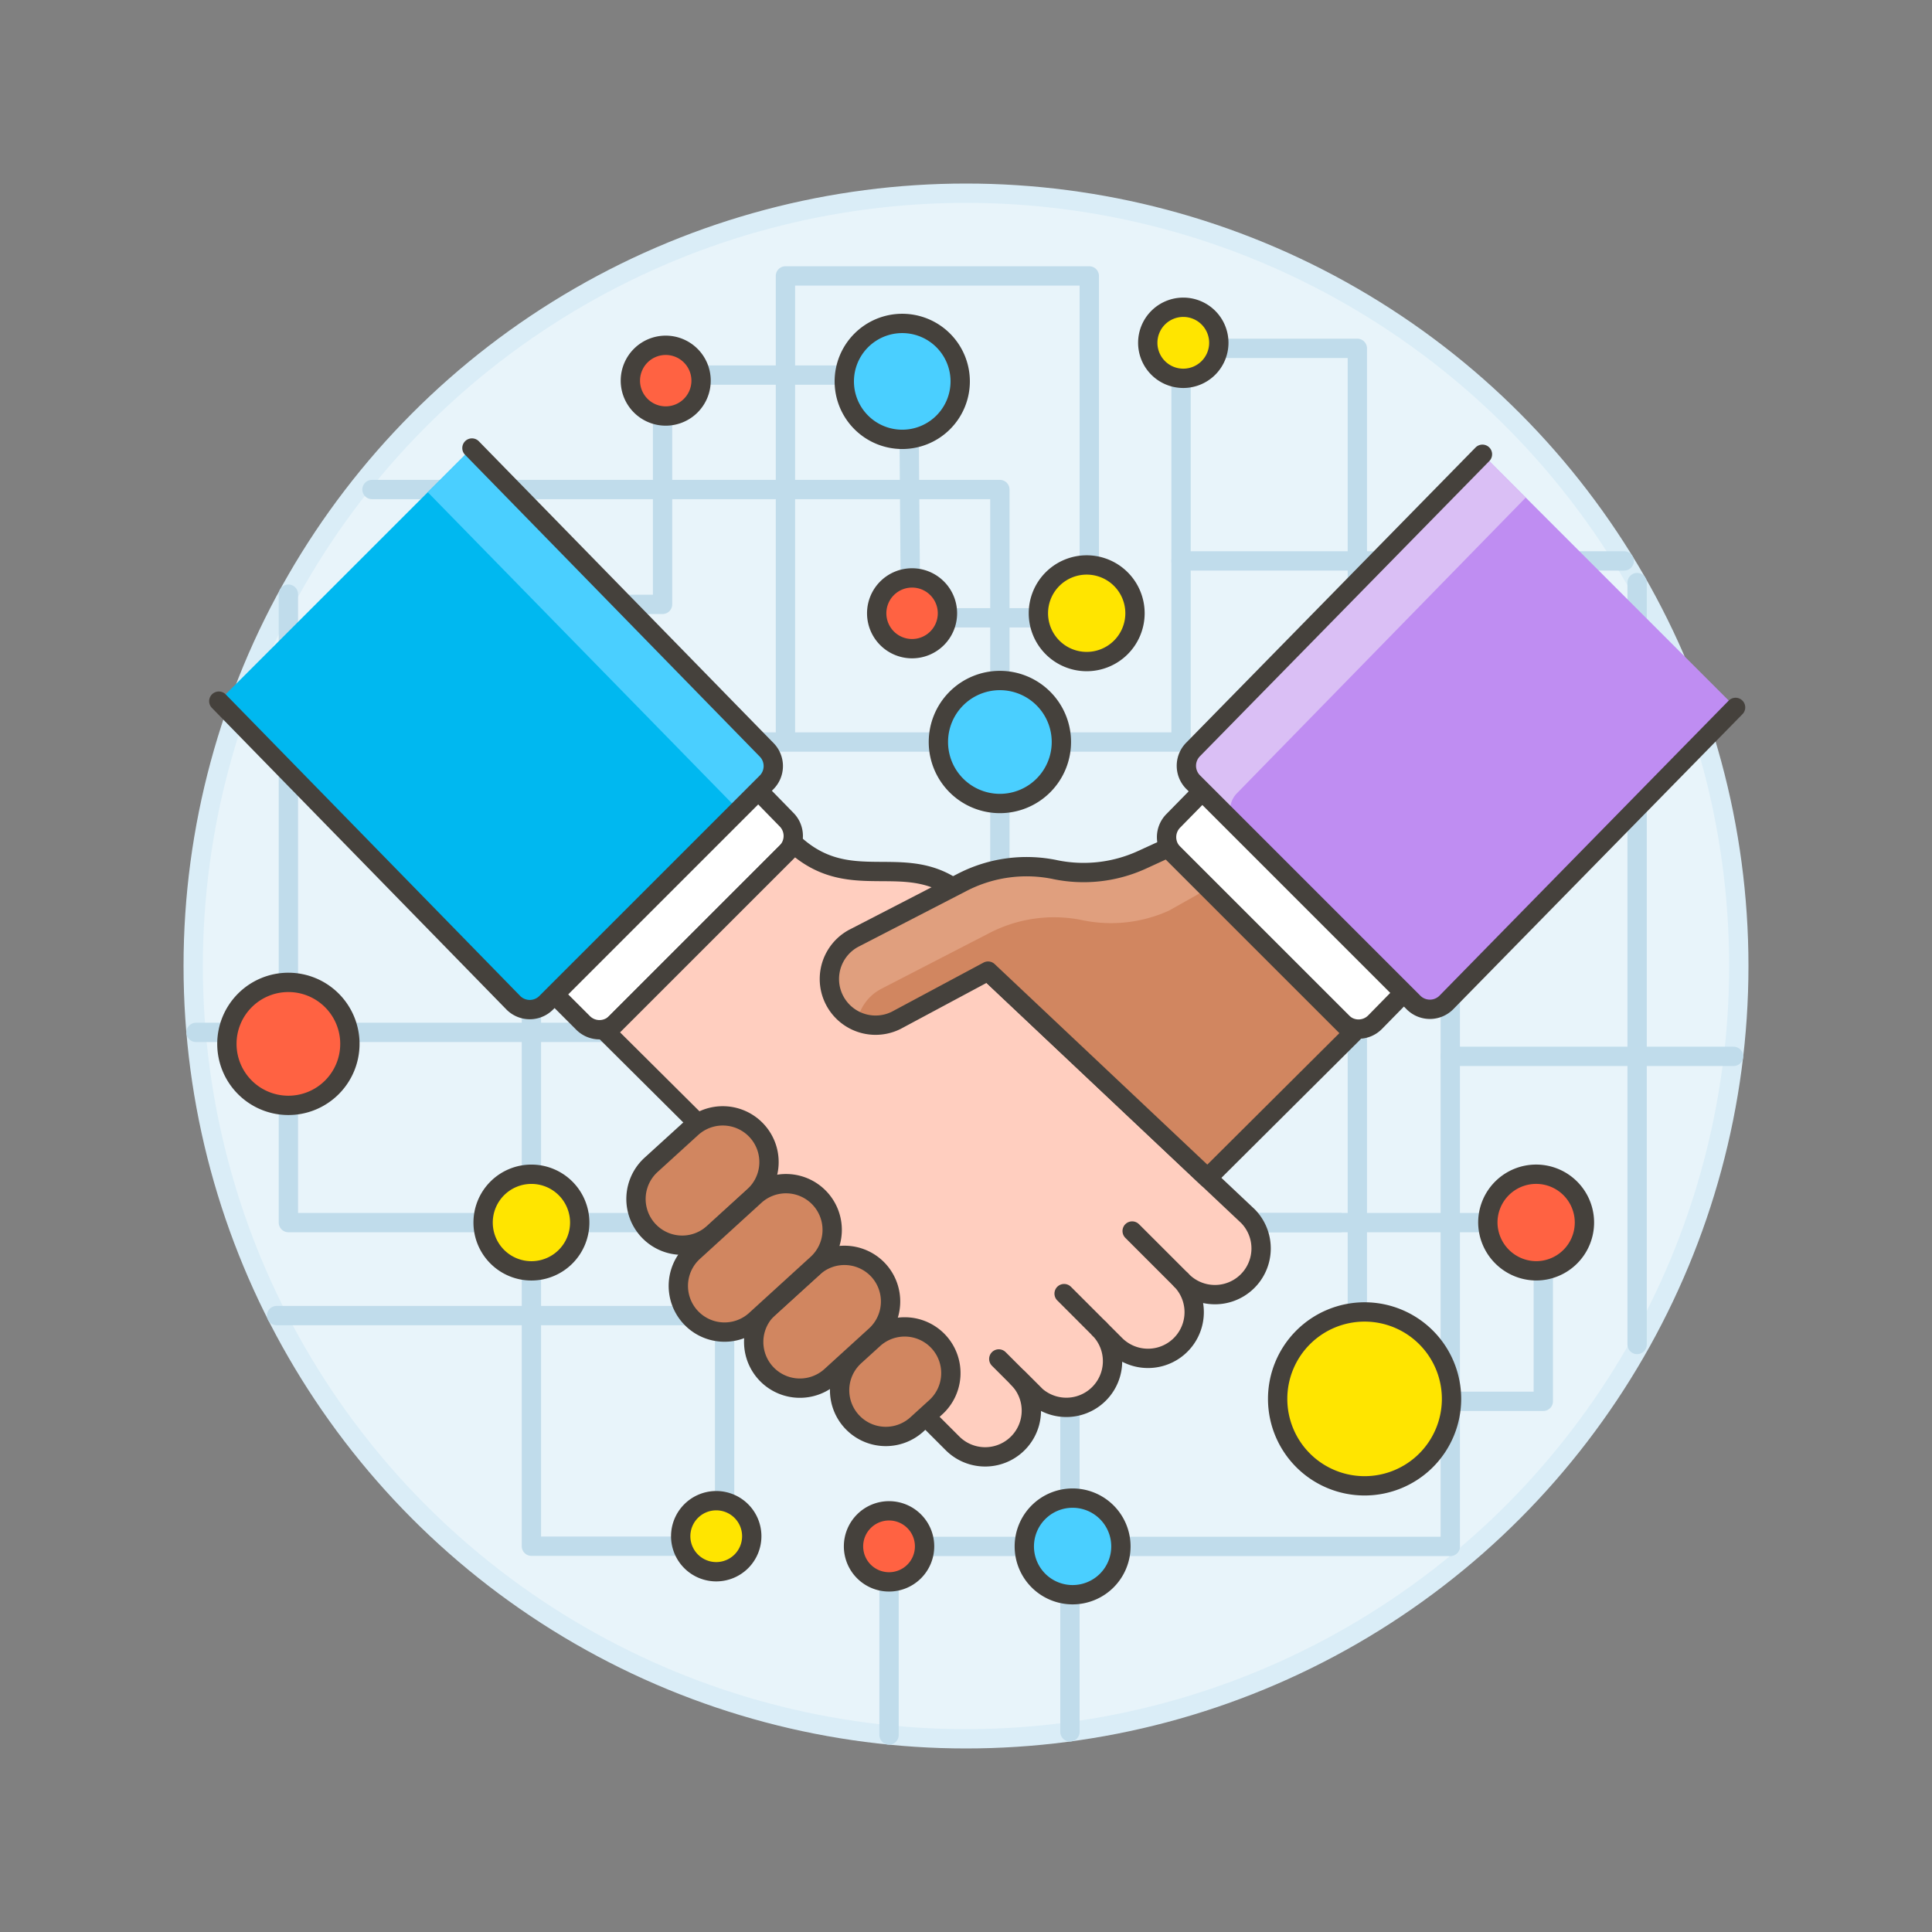 <svg xmlns="http://www.w3.org/2000/svg" viewBox="0 0 100 100"><rect x="0" y="0" width="100" height="100" fill="#808080" stroke="none"/><g class="nc-icon-wrapper"><defs/><circle class="a" cx="50" cy="50" r="40" fill="#e8f4fa" stroke="#daedf7" stroke-miterlimit="10"/><path class="b" d="M84.737 30.155v39.436" fill="none" stroke="#c0dceb" stroke-linecap="round" stroke-linejoin="round"/><path class="b" d="M51.753 45.867v17.414" fill="none" stroke="#c0dceb" stroke-linecap="round" stroke-linejoin="round"/><path class="b" d="M46.017 89.804v-9.762h29.049" fill="none" stroke="#c0dceb" stroke-linecap="round" stroke-linejoin="round"/><path class="b" d="M14.927 30.753v32.528h54.419" fill="none" stroke="#c0dceb" stroke-linecap="round" stroke-linejoin="round"/><path class="b" d="M51.753 45.867h23.313v34.164" fill="none" stroke="#c0dceb" stroke-linecap="round" stroke-linejoin="round"/><path class="b" d="M10.145 53.436h41.608V25.337H19.254" fill="none" stroke="#c0dceb" stroke-linecap="round" stroke-linejoin="round"/><path class="b" d="M84.07 29.032H61.131" fill="none" stroke="#c0dceb" stroke-linecap="round" stroke-linejoin="round"/><path class="b" d="M14.317 68.094H55.38v21.547" fill="none" stroke="#c0dceb" stroke-linecap="round" stroke-linejoin="round"/><path class="b" d="M40.654 38.406V14.281h15.727v17.696h-9.25l-.098-12.562H34.294v11.866h-6.788v48.75h10v-16.75h42.375v9.25h-9.625v-54.5h-9.125v20.375H27.445" fill="none" stroke="#c0dceb" stroke-linecap="round" stroke-linejoin="round"/><path class="c" d="M25.006 63.279a2.5 2.5 0 1 1 2.5 2.5 2.5 2.5 0 0 1-2.5-2.5z" stroke-linecap="round" stroke-linejoin="round" fill="#ffe500" stroke="#45413c"/><path class="c" d="M59.408 17.742a1.839 1.839 0 1 1 1.837 1.84 1.838 1.838 0 0 1-1.837-1.84z" stroke-linecap="round" stroke-linejoin="round" fill="#ffe500" stroke="#45413c"/><path class="c" d="M35.233 79.513a1.839 1.839 0 1 1 1.838 1.84 1.839 1.839 0 0 1-1.838-1.84z" stroke-linecap="round" stroke-linejoin="round" fill="#ffe500" stroke="#45413c"/><path class="c" d="M53.747 31.742a2.5 2.5 0 1 1 2.5 2.5 2.5 2.5 0 0 1-2.5-2.5z" stroke-linecap="round" stroke-linejoin="round" fill="#ffe500" stroke="#45413c"/><path class="d" d="M77.01 63.278a2.5 2.5 0 1 1 2.5 2.5 2.517 2.517 0 0 1-2.5-2.5z" stroke-linecap="round" stroke-linejoin="round" stroke="#45413c" fill="#ff6242"/><path class="d" d="M46.018 78.2a1.839 1.839 0 1 1-1.84 1.837 1.838 1.838 0 0 1 1.84-1.837z" stroke-linecap="round" stroke-linejoin="round" stroke="#45413c" fill="#ff6242"/><path class="e" d="M55.518 77.542a2.5 2.5 0 1 1-2.5 2.5 2.5 2.5 0 0 1 2.5-2.5z" stroke-linecap="round" stroke-linejoin="round" stroke="#45413c" fill="#4acfff"/><path class="e" d="M51.755 35.223a3.183 3.183 0 1 1-3.184 3.18 3.182 3.182 0 0 1 3.184-3.18z" stroke-linecap="round" stroke-linejoin="round" stroke="#45413c" fill="#4acfff"/><path class="d" d="M14.929 50.848a3.183 3.183 0 1 1-3.185 3.18 3.182 3.182 0 0 1 3.185-3.18z" stroke-linecap="round" stroke-linejoin="round" stroke="#45413c" fill="#ff6242"/><path class="c" d="M70.631 67.906a4.5 4.5 0 1 1-4.5 4.5 4.5 4.5 0 0 1 4.5-4.5z" stroke-linecap="round" stroke-linejoin="round" fill="#ffe500" stroke="#45413c"/><path class="e" d="M46.7 16.741a3 3 0 1 1-3 3 3 3 0 0 1 3-3z" stroke-linecap="round" stroke-linejoin="round" stroke="#45413c" fill="#4acfff"/><path class="b" d="M75.066 54.677h14.663" fill="none" stroke="#c0dceb" stroke-linecap="round" stroke-linejoin="round"/><path class="f" d="M30.184 52.95L13.691 36.461a1.2 1.2 0 0 1 0-1.69l10.08-7.964a1.2 1.2 0 0 1 1.691 0l15.249 15.616a1.2 1.2 0 0 1 0 1.691l-8.836 8.836a1.2 1.2 0 0 1-1.691 0z" stroke-linecap="round" stroke-linejoin="round" stroke="#45413c" fill="#fff"/><path class="g" d="M24.428 23.19l15.249 15.616a1.2 1.2 0 0 1 0 1.691L28.266 51.908a1.2 1.2 0 0 1-1.691 0L11.326 36.292z" style="" fill="#00b8f0"/><path class="h" d="M22.141 25.477l16.094 16.462 1.442-1.439a1.2 1.2 0 0 0 0-1.691L24.428 23.19z" style="" fill="#4acfff"/><path class="i" d="M24.428 23.19l15.249 15.616a1.2 1.2 0 0 1 0 1.691L28.266 51.908a1.2 1.2 0 0 1-1.691 0L11.326 36.292" fill="none" stroke-linecap="round" stroke-linejoin="round" stroke="#45413c"/><path class="f" d="M71.163 52.918l14.976-15.279a1.2 1.2 0 0 0 0-1.69L77.4 27.207a1.2 1.2 0 0 0-1.691 0L60.73 42.485a1.2 1.2 0 0 0 0 1.691l8.742 8.742a1.2 1.2 0 0 0 1.691 0z" stroke-linecap="round" stroke-linejoin="round" stroke="#45413c" fill="#fff"/><path class="j" d="M76.731 23.513L61.755 38.791a1.2 1.2 0 0 0 0 1.691l11.411 11.411a1.2 1.2 0 0 0 1.691 0l14.976-15.278z" style="" fill="#bf8df2"/><path class="k" d="M76.731 23.513L61.755 38.791a1.2 1.2 0 0 0 0 1.691l2.268 2.268a1.2 1.2 0 0 1 0-1.69l14.95-15.305z" style="" fill="#dabff5"/><path class="i" d="M76.731 23.513L61.755 38.791a1.2 1.2 0 0 0 0 1.691l11.411 11.411a1.2 1.2 0 0 0 1.691 0l14.976-15.278" fill="none" stroke-linecap="round" stroke-linejoin="round" stroke="#45413c"/><path class="l" d="M41.125 43.7c3.36 3.052 6.578-.541 9.761 3.781.821 1.115-1.155-.089.1 2.64L64.6 62.954a2.391 2.391 0 0 1-3.381 3.381l-.083-.082a2.391 2.391 0 0 1-3.381 3.381l-.845-.845a2.391 2.391 0 0 1-3.381 3.381l-.846-.845a2.391 2.391 0 0 1-3.383 3.381l-7.324-7.324c-4.354-4.355-3.427-6.809-5.917-9.3l-4.672-4.646z" stroke-linecap="round" stroke-linejoin="round" stroke="#45413c" fill="#ffcebf"/><path class="m" d="M70.034 53.476l-9.588-9.585-1.358.623a7.271 7.271 0 0 1-4.463.5l-.03-.007a7.261 7.261 0 0 0-4.793.663l-5.621 2.9a2.391 2.391 0 0 0 2.208 4.241l4.753-2.546L62.5 60.976z" style="" fill="#d18660"/><path class="n" d="M39.181 58.539a2.39 2.39 0 0 1-.159 3.377l-2.1 1.912a2.391 2.391 0 1 1-3.222-3.536l2.1-1.912a2.393 2.393 0 0 1 3.381.159z" stroke-linecap="round" stroke-linejoin="round" stroke="#45413c" fill="#d18660"/><path class="n" d="M45.473 65.754a2.391 2.391 0 0 1-.159 3.378l-2.32 2.112a2.391 2.391 0 0 1-3.219-3.536L42.1 65.6a2.391 2.391 0 0 1 3.373.154z" stroke-linecap="round" stroke-linejoin="round" stroke="#45413c" fill="#d18660"/><path class="n" d="M48.594 69.461a2.392 2.392 0 0 1-.158 3.378l-.995.905a2.391 2.391 0 0 1-3.219-3.536l.995-.905a2.391 2.391 0 0 1 3.377.158z" stroke-linecap="round" stroke-linejoin="round" stroke="#45413c" fill="#d18660"/><path class="n" d="M42.451 62.047a2.391 2.391 0 0 1-.158 3.377l-3.2 2.918a2.391 2.391 0 0 1-3.219-3.536l3.2-2.918a2.392 2.392 0 0 1 3.377.159z" stroke-linecap="round" stroke-linejoin="round" stroke="#45413c" fill="#d18660"/><path class="l" d="M55.078 66.957l1.832 1.832" stroke-linecap="round" stroke-linejoin="round" stroke="#45413c" fill="#ffcebf"/><path class="l" d="M58.6 63.717l2.536 2.536" stroke-linecap="round" stroke-linejoin="round" stroke="#45413c" fill="#ffcebf"/><path class="l" d="M51.697 70.339l1.832 1.831" stroke-linecap="round" stroke-linejoin="round" stroke="#45413c" fill="#ffcebf"/><path class="o" d="M44.363 52.9a2.391 2.391 0 0 1-.182-4.326l5.621-2.9a7.261 7.261 0 0 1 4.793-.663l.03.007a7.271 7.271 0 0 0 4.463-.5l1.358-.623 2.094 2.093-2.033 1.145a7.267 7.267 0 0 1-4.462.5l-.031-.007a7.262 7.262 0 0 0-4.793.663l-5.62 2.9a2.394 2.394 0 0 0-1.238 1.711z" style="" fill="#e09f7e"/><path class="i" d="M70.034 53.476l-9.588-9.585-1.358.623a7.271 7.271 0 0 1-4.463.5l-.03-.007a7.261 7.261 0 0 0-4.793.663l-5.621 2.9a2.391 2.391 0 0 0 2.208 4.241l4.753-2.546L62.5 60.976z" fill="none" stroke-linecap="round" stroke-linejoin="round" stroke="#45413c"/><path class="d" d="M47.209 29.913a1.831 1.831 0 1 1-1.831 1.829 1.83 1.83 0 0 1 1.831-1.829z" stroke-linecap="round" stroke-linejoin="round" stroke="#45413c" fill="#ff6242"/><path class="d" d="M34.459 17.873a1.83 1.83 0 1 1-1.831 1.827 1.829 1.829 0 0 1 1.831-1.827z" stroke-linecap="round" stroke-linejoin="round" stroke="#45413c" fill="#ff6242"/></g></svg>